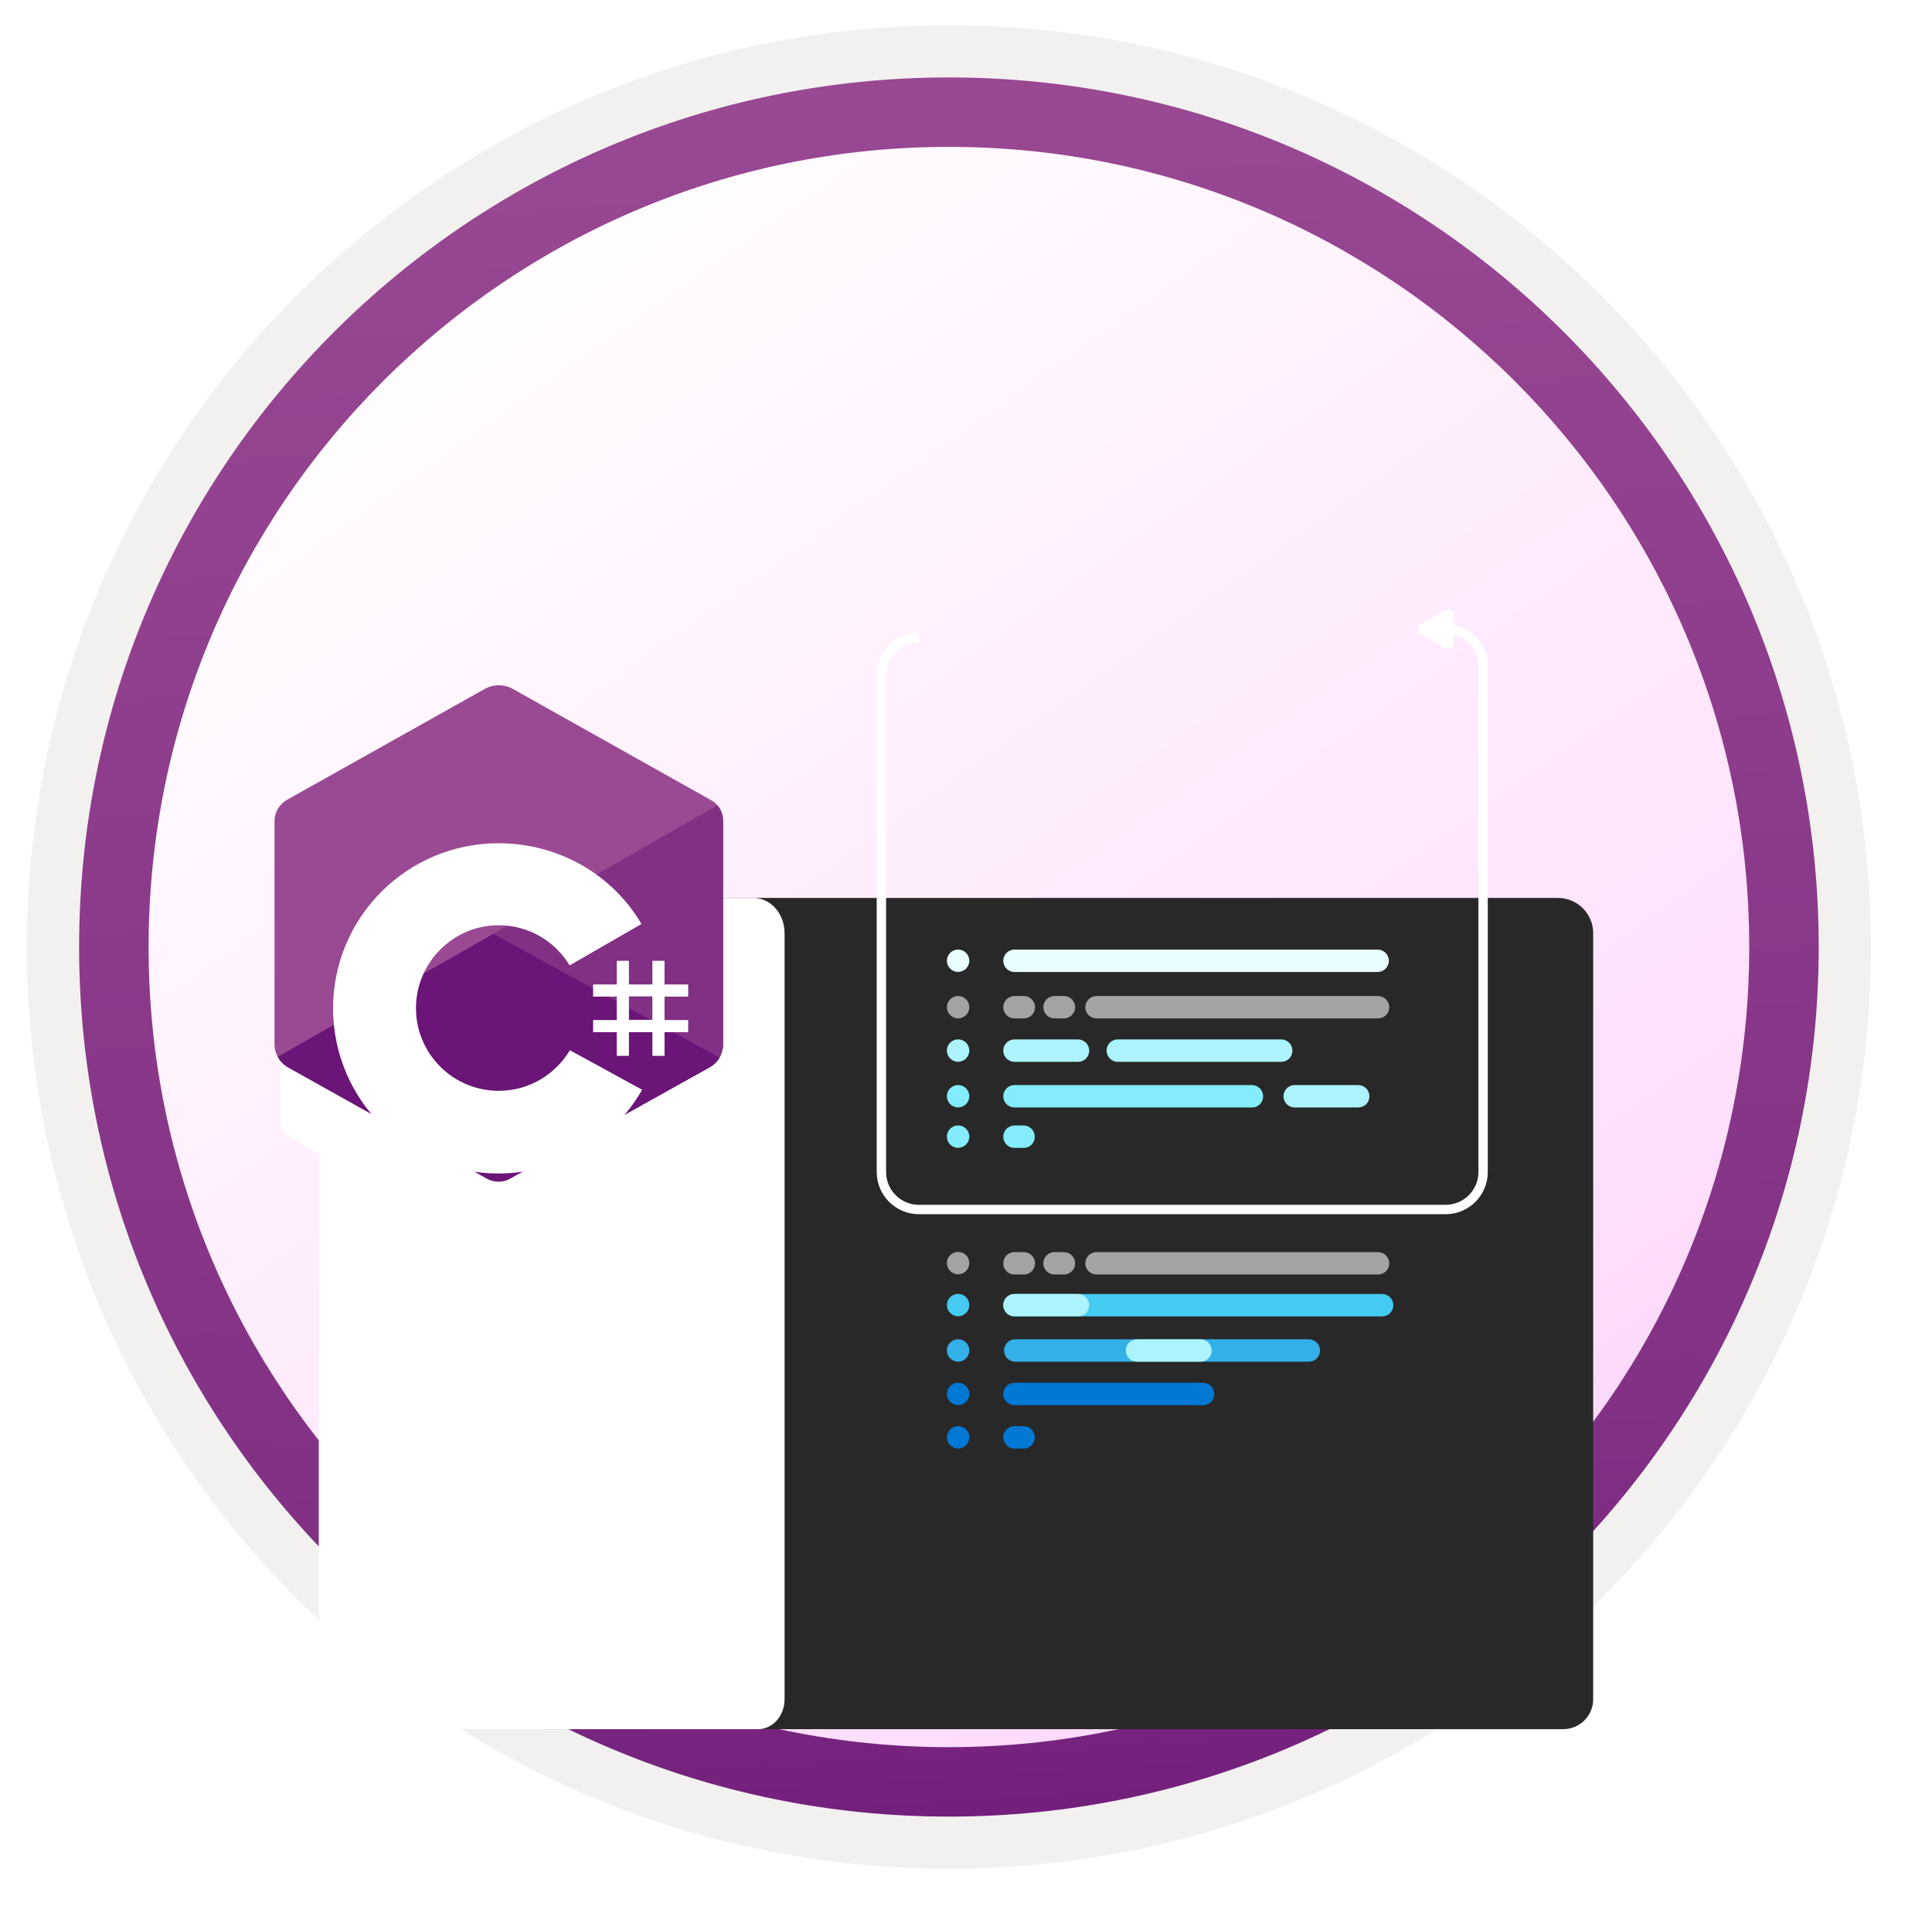 <svg width="103" height="102" viewBox="0 0 103 102" fill="none" xmlns="http://www.w3.org/2000/svg">
<g clip-path="url(#clip0_1524_303)">
<path d="M50.589 96.851C24.993 96.851 4.238 76.106 4.238 50.5C4.238 24.893 24.993 4.149 50.589 4.149C76.186 4.149 96.94 24.903 96.94 50.5C96.94 76.096 76.186 96.851 50.589 96.851Z" fill="url(#paint0_linear_1524_303)"/>
<path fill-rule="evenodd" clip-rule="evenodd" d="M96.04 50.5C96.04 75.602 75.691 95.95 50.59 95.95C25.488 95.95 5.139 75.602 5.139 50.5C5.139 25.399 25.488 5.05 50.59 5.05C75.691 5.05 96.04 25.399 96.04 50.5ZM50.59 1.347C77.741 1.347 99.743 23.349 99.743 50.5C99.743 77.652 77.731 99.654 50.59 99.654C23.438 99.654 1.436 77.642 1.436 50.5C1.436 23.349 23.438 1.347 50.59 1.347Z" fill="#F2F1F0"/>
<path fill-rule="evenodd" clip-rule="evenodd" d="M93.257 50.5C93.257 74.067 74.156 93.168 50.589 93.168C27.023 93.168 7.922 74.067 7.922 50.5C7.922 26.933 27.023 7.832 50.589 7.832C74.156 7.832 93.257 26.933 93.257 50.5ZM50.589 4.129C76.196 4.129 96.96 24.893 96.96 50.5C96.96 76.106 76.196 96.871 50.589 96.871C24.983 96.871 4.218 76.106 4.218 50.5C4.218 24.893 24.973 4.129 50.589 4.129Z" fill="url(#paint1_linear_1524_303)"/>
<g filter="url(#filter0_ddddd_1524_303)">
<path d="M27.776 69.876L27.776 28.197C27.776 28.025 27.81 27.854 27.876 27.694C27.942 27.535 28.039 27.39 28.162 27.268C28.284 27.146 28.429 27.049 28.588 26.983C28.748 26.917 28.919 26.883 29.091 26.883L83.058 26.883C83.556 26.883 84.034 27.081 84.386 27.433C84.738 27.785 84.936 28.262 84.936 28.76L84.936 69.613C84.936 70.036 84.768 70.442 84.469 70.741C84.169 71.04 83.763 71.208 83.339 71.208L29.091 71.208C28.916 71.214 28.741 71.183 28.577 71.118C28.414 71.052 28.266 70.954 28.143 70.829C28.019 70.704 27.923 70.554 27.86 70.39C27.797 70.226 27.768 70.051 27.776 69.876Z" fill="#282828"/>
<path d="M16.994 69.876L16.994 28.197C16.994 28.025 17.024 27.854 17.082 27.694C17.141 27.535 17.226 27.39 17.334 27.268C17.442 27.146 17.569 27.049 17.71 26.983C17.851 26.917 18.002 26.883 18.154 26.883L40.171 26.883C40.611 26.883 41.032 27.081 41.343 27.433C41.653 27.785 41.828 28.262 41.828 28.76L41.828 69.613C41.828 70.036 41.68 70.442 41.416 70.741C41.151 71.04 40.793 71.208 40.419 71.208L18.154 71.208C17.999 71.214 17.845 71.183 17.701 71.118C17.557 71.052 17.426 70.954 17.317 70.829C17.208 70.704 17.123 70.554 17.068 70.39C17.012 70.226 16.987 70.051 16.994 69.876Z" fill="white"/>
</g>
<g filter="url(#filter1_d_1524_303)">
<path d="M37.804 42.938L27.247 37.012C27.058 36.905 26.844 36.849 26.626 36.849C26.407 36.849 26.192 36.905 26.002 37.012L15.462 42.927C15.304 43.017 15.174 43.147 15.082 43.303C14.991 43.46 14.943 43.638 14.943 43.819V55.693C14.943 55.886 14.991 56.076 15.083 56.245L15.1 56.276C15.119 56.31 15.14 56.343 15.163 56.375V56.375C15.192 56.413 15.224 56.449 15.257 56.483V56.483C15.291 56.517 15.327 56.549 15.365 56.579V56.579C15.404 56.608 15.445 56.635 15.486 56.659V56.659L26.063 62.58L26.184 62.635C26.303 62.685 26.431 62.71 26.56 62.71C26.729 62.71 26.896 62.665 27.043 62.58L37.691 56.643C37.859 56.546 37.999 56.405 38.096 56.237C38.193 56.068 38.244 55.877 38.243 55.682V43.797C38.252 43.628 38.216 43.459 38.139 43.308C38.062 43.158 37.946 43.03 37.804 42.938Z" fill="white"/>
</g>
<path d="M14.635 43.789V55.672C14.635 56.193 14.913 56.667 15.364 56.922L25.951 62.846C26.345 63.066 26.819 63.066 27.201 62.846L37.846 56.91C38.285 56.667 38.552 56.204 38.552 55.707V43.766C38.552 43.303 38.309 42.886 37.904 42.667L27.351 36.743C26.877 36.476 26.31 36.476 25.835 36.743L15.295 42.655C14.89 42.886 14.635 43.315 14.635 43.789Z" fill="#9A4993"/>
<path d="M26.308 49.782L38.364 56.377C38.48 56.169 38.549 55.937 38.549 55.694V43.765C38.549 43.453 38.433 43.163 38.237 42.943L26.308 49.782Z" fill="#813084"/>
<path d="M14.808 56.353C14.935 56.585 15.12 56.781 15.363 56.92L25.95 62.844C26.344 63.064 26.818 63.064 27.2 62.844L37.845 56.909C38.065 56.781 38.25 56.596 38.365 56.388L26.309 49.793L14.808 56.353Z" fill="#6A1577"/>
<g filter="url(#filter2_d_1524_303)">
<path d="M36.689 49.145V48.496H35.428V47.235H34.78V48.496H33.53V47.235H32.882V48.496H31.621V49.145H32.882V50.394H31.621V51.042H32.882V52.303H33.53V51.042H34.78V52.303H35.428V51.042H36.689V50.394H35.428V49.145H36.689V49.145ZM34.78 50.383H33.53V49.133H34.78V50.383Z" fill="white"/>
</g>
<g filter="url(#filter3_d_1524_303)">
<path d="M26.586 54.168C24.144 54.168 22.177 52.189 22.177 49.759C22.177 47.33 24.156 45.339 26.586 45.339C28.194 45.339 29.594 46.196 30.369 47.48L34.199 45.27C32.672 42.667 29.814 40.966 26.574 40.966C21.703 40.966 17.757 44.911 17.757 49.771C17.757 54.63 21.703 58.576 26.562 58.576C29.849 58.576 32.718 56.771 34.234 54.11L30.381 52.004C29.606 53.3 28.206 54.168 26.586 54.168Z" fill="white"/>
</g>
<g filter="url(#filter4_ddddd_1524_303)">
<path d="M73.447 33.637H54.084C54.006 33.637 53.928 33.652 53.856 33.682C53.783 33.712 53.717 33.756 53.662 33.812C53.606 33.867 53.562 33.933 53.532 34.006C53.502 34.078 53.487 34.156 53.487 34.234C53.487 34.313 53.502 34.391 53.532 34.463C53.562 34.535 53.606 34.601 53.662 34.657C53.717 34.712 53.783 34.756 53.856 34.786C53.928 34.816 54.006 34.832 54.084 34.832H73.447C73.605 34.832 73.757 34.769 73.869 34.657C73.981 34.545 74.044 34.393 74.044 34.234C74.044 34.076 73.981 33.924 73.869 33.812C73.757 33.7 73.605 33.637 73.447 33.637V33.637Z" fill="#E9FCFE"/>
<path d="M54.585 36.113H54.084C54.006 36.113 53.928 36.128 53.856 36.158C53.783 36.188 53.717 36.232 53.662 36.288C53.606 36.343 53.562 36.409 53.532 36.482C53.502 36.554 53.487 36.632 53.487 36.71C53.487 36.789 53.502 36.867 53.532 36.939C53.562 37.012 53.606 37.078 53.662 37.133C53.717 37.188 53.783 37.233 53.856 37.263C53.928 37.292 54.006 37.308 54.084 37.308H54.585C54.743 37.308 54.895 37.245 55.007 37.133C55.12 37.021 55.182 36.869 55.182 36.71C55.182 36.552 55.12 36.4 55.007 36.288C54.895 36.176 54.743 36.113 54.585 36.113Z" fill="#A3A3A3"/>
<path d="M56.721 36.113H56.22C56.142 36.113 56.064 36.128 55.992 36.158C55.919 36.188 55.853 36.232 55.797 36.288C55.742 36.343 55.698 36.409 55.668 36.482C55.638 36.554 55.623 36.632 55.623 36.71C55.623 36.789 55.638 36.867 55.668 36.939C55.698 37.011 55.742 37.077 55.797 37.133C55.853 37.188 55.919 37.232 55.992 37.262C56.064 37.292 56.142 37.308 56.22 37.308H56.721C56.879 37.308 57.031 37.245 57.143 37.133C57.255 37.021 57.318 36.869 57.318 36.71C57.318 36.552 57.255 36.4 57.143 36.288C57.031 36.176 56.879 36.113 56.721 36.113Z" fill="#A3A3A3"/>
<path d="M73.467 36.113H58.458C58.379 36.113 58.302 36.128 58.229 36.158C58.157 36.188 58.091 36.232 58.035 36.288C57.98 36.343 57.936 36.409 57.906 36.482C57.876 36.554 57.86 36.632 57.86 36.71C57.86 36.789 57.876 36.867 57.906 36.939C57.936 37.011 57.98 37.077 58.035 37.133C58.091 37.188 58.157 37.232 58.229 37.262C58.302 37.292 58.379 37.308 58.458 37.308H73.467C73.626 37.308 73.778 37.245 73.89 37.133C74.002 37.021 74.065 36.869 74.065 36.71C74.065 36.552 74.002 36.4 73.89 36.288C73.778 36.176 73.626 36.113 73.467 36.113Z" fill="#A3A3A3"/>
<path d="M54.585 49.769H54.084C54.006 49.769 53.928 49.784 53.856 49.814C53.783 49.844 53.717 49.889 53.662 49.944C53.606 49.999 53.562 50.065 53.532 50.138C53.502 50.21 53.487 50.288 53.487 50.367C53.487 50.445 53.502 50.523 53.532 50.595C53.562 50.668 53.606 50.734 53.662 50.789C53.717 50.845 53.783 50.889 53.856 50.919C53.928 50.949 54.006 50.964 54.084 50.964H54.585C54.743 50.964 54.895 50.901 55.007 50.789C55.12 50.677 55.182 50.525 55.182 50.367C55.182 50.208 55.12 50.056 55.007 49.944C54.895 49.832 54.743 49.769 54.585 49.769Z" fill="#A3A3A3"/>
<path d="M56.721 49.769H56.22C56.142 49.769 56.064 49.784 55.992 49.814C55.919 49.844 55.853 49.888 55.797 49.944C55.742 49.999 55.698 50.065 55.668 50.138C55.638 50.21 55.623 50.288 55.623 50.366C55.623 50.445 55.638 50.523 55.668 50.595C55.698 50.667 55.742 50.733 55.797 50.789C55.853 50.844 55.919 50.888 55.992 50.918C56.064 50.948 56.142 50.964 56.22 50.964H56.721C56.879 50.964 57.031 50.901 57.143 50.789C57.255 50.677 57.318 50.525 57.318 50.366C57.318 50.208 57.255 50.056 57.143 49.944C57.031 49.832 56.879 49.769 56.721 49.769Z" fill="#A3A3A3"/>
<path d="M73.467 49.769H58.458C58.379 49.769 58.302 49.784 58.229 49.814C58.157 49.844 58.091 49.888 58.035 49.944C57.98 49.999 57.936 50.065 57.906 50.138C57.876 50.21 57.86 50.288 57.86 50.366C57.86 50.445 57.876 50.523 57.906 50.595C57.936 50.667 57.98 50.733 58.035 50.789C58.091 50.844 58.157 50.888 58.229 50.918C58.302 50.948 58.379 50.964 58.458 50.964H73.467C73.626 50.964 73.778 50.901 73.89 50.789C74.002 50.677 74.065 50.525 74.065 50.366C74.065 50.208 74.002 50.056 73.89 49.944C73.778 49.832 73.626 49.769 73.467 49.769Z" fill="#A3A3A3"/>
<path d="M68.313 38.427H59.592C59.434 38.427 59.282 38.49 59.17 38.602C59.058 38.714 58.995 38.866 58.995 39.024C58.995 39.183 59.058 39.335 59.17 39.447C59.282 39.559 59.434 39.622 59.592 39.622H68.303C68.382 39.623 68.46 39.609 68.534 39.579C68.607 39.55 68.673 39.506 68.729 39.45C68.785 39.394 68.829 39.328 68.858 39.255C68.888 39.181 68.902 39.103 68.901 39.024C68.901 38.867 68.84 38.717 68.73 38.605C68.62 38.493 68.47 38.429 68.313 38.427Z" fill="#ACF3FD"/>
<path d="M57.471 38.427H54.084C54.006 38.427 53.928 38.442 53.856 38.472C53.783 38.502 53.717 38.546 53.662 38.602C53.606 38.657 53.562 38.723 53.532 38.795C53.502 38.868 53.487 38.946 53.487 39.024C53.487 39.103 53.502 39.18 53.532 39.253C53.562 39.325 53.606 39.391 53.662 39.447C53.717 39.502 53.783 39.546 53.856 39.576C53.928 39.606 54.006 39.622 54.084 39.622H57.471C57.55 39.623 57.628 39.609 57.701 39.579C57.774 39.55 57.841 39.506 57.897 39.45C57.952 39.394 57.996 39.328 58.026 39.255C58.055 39.181 58.07 39.103 58.068 39.024C58.068 38.866 58.005 38.714 57.893 38.602C57.781 38.49 57.629 38.427 57.471 38.427V38.427Z" fill="#ACF3FD"/>
<path d="M66.743 40.861H54.084C54.006 40.861 53.928 40.876 53.856 40.907C53.783 40.937 53.717 40.98 53.662 41.036C53.606 41.092 53.562 41.157 53.532 41.23C53.502 41.302 53.487 41.38 53.487 41.459C53.487 41.537 53.502 41.615 53.532 41.687C53.562 41.76 53.606 41.826 53.662 41.881C53.717 41.937 53.783 41.981 53.856 42.011C53.928 42.041 54.006 42.056 54.084 42.056H66.743C66.822 42.057 66.901 42.043 66.974 42.013C67.047 41.984 67.113 41.94 67.169 41.884C67.225 41.828 67.269 41.762 67.298 41.689C67.328 41.616 67.343 41.537 67.341 41.459C67.341 41.3 67.278 41.148 67.166 41.036C67.054 40.924 66.902 40.861 66.743 40.861V40.861Z" fill="#84ECFD"/>
<path d="M73.686 52.002H54.084C53.926 52.002 53.774 52.065 53.662 52.177C53.55 52.289 53.487 52.441 53.487 52.599C53.487 52.758 53.55 52.91 53.662 53.022C53.774 53.134 53.926 53.197 54.084 53.197H73.686C73.844 53.197 73.996 53.134 74.108 53.022C74.22 52.91 74.283 52.758 74.283 52.599C74.283 52.441 74.22 52.289 74.108 52.177C73.996 52.065 73.844 52.002 73.686 52.002V52.002Z" fill="#45CAF2"/>
<path d="M69.778 54.418H54.124C54.046 54.418 53.968 54.433 53.895 54.463C53.823 54.493 53.757 54.537 53.702 54.593C53.646 54.648 53.602 54.714 53.572 54.786C53.542 54.859 53.527 54.937 53.527 55.015C53.527 55.094 53.542 55.171 53.572 55.244C53.602 55.316 53.646 55.382 53.702 55.438C53.757 55.493 53.823 55.537 53.895 55.567C53.968 55.597 54.046 55.613 54.124 55.613H69.778C69.936 55.613 70.088 55.55 70.2 55.438C70.312 55.326 70.375 55.174 70.375 55.015C70.375 54.857 70.312 54.705 70.2 54.593C70.088 54.481 69.936 54.418 69.778 54.418Z" fill="#32B0E7"/>
<path d="M64.138 56.736H54.084C53.926 56.736 53.774 56.799 53.662 56.911C53.55 57.023 53.487 57.175 53.487 57.334C53.486 57.413 53.5 57.491 53.53 57.564C53.559 57.637 53.603 57.704 53.659 57.76C53.715 57.815 53.781 57.859 53.854 57.889C53.927 57.918 54.006 57.933 54.084 57.932H64.138C64.217 57.933 64.295 57.918 64.368 57.889C64.442 57.859 64.508 57.815 64.564 57.76C64.62 57.704 64.663 57.637 64.693 57.564C64.723 57.491 64.737 57.413 64.736 57.334C64.736 57.175 64.673 57.023 64.561 56.911C64.449 56.799 64.297 56.736 64.138 56.736Z" fill="#0078D4"/>
<path d="M57.471 51.998H54.084C54.006 51.998 53.928 52.014 53.856 52.044C53.783 52.074 53.717 52.118 53.662 52.173C53.606 52.229 53.562 52.295 53.532 52.367C53.502 52.44 53.487 52.517 53.487 52.596C53.487 52.674 53.502 52.752 53.532 52.825C53.562 52.897 53.606 52.963 53.662 53.018C53.717 53.074 53.783 53.118 53.856 53.148C53.928 53.178 54.006 53.193 54.084 53.193H57.471C57.55 53.195 57.628 53.18 57.701 53.151C57.774 53.121 57.841 53.077 57.897 53.021C57.952 52.966 57.996 52.899 58.026 52.826C58.055 52.753 58.07 52.675 58.068 52.596C58.068 52.437 58.005 52.285 57.893 52.173C57.781 52.061 57.629 51.998 57.471 51.998V51.998Z" fill="#ACF3FD"/>
<path d="M64 54.418H60.613C60.535 54.418 60.457 54.433 60.385 54.463C60.312 54.493 60.246 54.537 60.191 54.593C60.135 54.648 60.092 54.714 60.062 54.786C60.031 54.859 60.016 54.937 60.016 55.015C60.016 55.094 60.031 55.171 60.062 55.244C60.092 55.316 60.135 55.382 60.191 55.438C60.246 55.493 60.312 55.537 60.385 55.567C60.457 55.597 60.535 55.613 60.613 55.613H64C64.079 55.614 64.157 55.6 64.23 55.57C64.303 55.541 64.37 55.496 64.425 55.441C64.481 55.385 64.525 55.319 64.555 55.245C64.584 55.172 64.599 55.094 64.597 55.015C64.597 54.857 64.534 54.705 64.422 54.593C64.31 54.481 64.159 54.418 64 54.418V54.418Z" fill="#ACF3FD"/>
<path d="M72.409 40.861H69.022C68.944 40.861 68.866 40.876 68.794 40.907C68.721 40.937 68.655 40.98 68.6 41.036C68.544 41.092 68.501 41.157 68.471 41.23C68.441 41.302 68.425 41.38 68.425 41.459C68.425 41.537 68.441 41.615 68.471 41.687C68.501 41.76 68.544 41.826 68.6 41.881C68.655 41.937 68.721 41.981 68.794 42.011C68.866 42.041 68.944 42.056 69.022 42.056H72.409C72.488 42.057 72.566 42.043 72.639 42.013C72.712 41.984 72.779 41.94 72.835 41.884C72.89 41.828 72.934 41.762 72.964 41.689C72.993 41.616 73.008 41.537 73.007 41.459C73.007 41.3 72.944 41.148 72.831 41.036C72.719 40.924 72.567 40.861 72.409 40.861V40.861Z" fill="#ACF3FD"/>
<path d="M54.569 43.016H54.084C54.006 43.016 53.928 43.032 53.856 43.062C53.783 43.092 53.717 43.136 53.662 43.191C53.606 43.247 53.562 43.313 53.532 43.385C53.502 43.458 53.487 43.535 53.487 43.614C53.487 43.692 53.502 43.77 53.532 43.843C53.562 43.915 53.606 43.981 53.662 44.036C53.717 44.092 53.783 44.136 53.856 44.166C53.928 44.196 54.006 44.212 54.084 44.212H54.569C54.648 44.213 54.726 44.198 54.799 44.169C54.873 44.139 54.939 44.095 54.995 44.039C55.05 43.984 55.094 43.917 55.124 43.844C55.153 43.771 55.168 43.693 55.167 43.614C55.167 43.456 55.104 43.303 54.992 43.191C54.879 43.079 54.728 43.016 54.569 43.016Z" fill="#84ECFD"/>
<path d="M54.569 59.049H54.084C54.006 59.049 53.928 59.065 53.856 59.095C53.783 59.125 53.717 59.169 53.662 59.224C53.606 59.28 53.562 59.346 53.532 59.418C53.502 59.491 53.487 59.568 53.487 59.647C53.487 59.725 53.502 59.803 53.532 59.876C53.562 59.948 53.606 60.014 53.662 60.069C53.717 60.125 53.783 60.169 53.856 60.199C53.928 60.229 54.006 60.244 54.084 60.244H54.569C54.648 60.246 54.726 60.231 54.799 60.202C54.873 60.172 54.939 60.128 54.995 60.072C55.05 60.017 55.094 59.95 55.124 59.877C55.153 59.804 55.168 59.726 55.167 59.647C55.167 59.488 55.104 59.336 54.992 59.224C54.879 59.112 54.728 59.049 54.569 59.049Z" fill="#0078D4"/>
<circle cx="51.079" cy="34.231" r="0.597" fill="#E9FCFE"/>
<circle cx="51.079" cy="36.708" r="0.597" fill="#A3A3A3"/>
<circle cx="51.079" cy="39.022" r="0.597" fill="#ACF3FD"/>
<circle cx="51.079" cy="41.456" r="0.597" fill="#84ECFD"/>
<circle cx="51.079" cy="43.611" r="0.597" fill="#84ECFD"/>
<circle cx="51.079" cy="50.356" r="0.597" fill="#A3A3A3"/>
<circle cx="51.079" cy="52.593" r="0.597" fill="#45CAF2"/>
<circle cx="51.079" cy="55.013" r="0.597" fill="#32B0E7"/>
<circle cx="51.079" cy="59.644" r="0.597" fill="#0078D4"/>
<circle cx="51.079" cy="57.331" r="0.597" fill="#0078D4"/>
</g>
<path d="M76.344 33.284C76.206 33.284 76.094 33.395 76.094 33.534C76.094 33.672 76.206 33.784 76.344 33.784V33.284ZM46.74 35.998L46.74 62.498H47.24L47.24 35.998H46.74ZM48.99 64.748H77.068V64.248H48.99V64.748ZM79.318 62.498V35.534H78.818V62.498H79.318ZM77.068 33.284H76.344V33.784H77.068V33.284ZM79.318 35.534C79.318 34.291 78.311 33.284 77.068 33.284V33.784C78.034 33.784 78.818 34.567 78.818 35.534H79.318ZM77.068 64.748C78.311 64.748 79.318 63.74 79.318 62.498H78.818C78.818 63.464 78.034 64.248 77.068 64.248V64.748ZM46.74 62.498C46.74 63.74 47.748 64.748 48.99 64.748V64.248C48.024 64.248 47.24 63.464 47.24 62.498H46.74ZM47.24 35.998C47.24 35.032 48.023 34.25 48.989 34.25V33.75C47.747 33.75 46.74 34.756 46.74 35.998H47.24Z" fill="white"/>
<path d="M77.519 32.783C77.519 32.553 77.269 32.408 77.069 32.524L75.738 33.293C75.538 33.408 75.538 33.697 75.738 33.812L77.069 34.58C77.269 34.695 77.519 34.551 77.519 34.32V32.783Z" fill="white"/>
</g>
<defs>
<filter id="filter0_ddddd_1524_303" x="12.993" y="26.883" width="75.944" height="59.326" filterUnits="userSpaceOnUse" color-interpolation-filters="sRGB">
<feFlood flood-opacity="0" result="BackgroundImageFix"/>
<feColorMatrix in="SourceAlpha" type="matrix" values="0 0 0 0 0 0 0 0 0 0 0 0 0 0 0 0 0 0 127 0" result="hardAlpha"/>
<feOffset/>
<feColorMatrix type="matrix" values="0 0 0 0 0 0 0 0 0 0 0 0 0 0 0 0 0 0 0.1 0"/>
<feBlend mode="normal" in2="BackgroundImageFix" result="effect1_dropShadow_1524_303"/>
<feColorMatrix in="SourceAlpha" type="matrix" values="0 0 0 0 0 0 0 0 0 0 0 0 0 0 0 0 0 0 127 0" result="hardAlpha"/>
<feOffset dy="1"/>
<feGaussianBlur stdDeviation="0.5"/>
<feColorMatrix type="matrix" values="0 0 0 0 0 0 0 0 0 0 0 0 0 0 0 0 0 0 0.1 0"/>
<feBlend mode="normal" in2="effect1_dropShadow_1524_303" result="effect2_dropShadow_1524_303"/>
<feColorMatrix in="SourceAlpha" type="matrix" values="0 0 0 0 0 0 0 0 0 0 0 0 0 0 0 0 0 0 127 0" result="hardAlpha"/>
<feOffset dy="3"/>
<feGaussianBlur stdDeviation="1.5"/>
<feColorMatrix type="matrix" values="0 0 0 0 0 0 0 0 0 0 0 0 0 0 0 0 0 0 0.09 0"/>
<feBlend mode="normal" in2="effect2_dropShadow_1524_303" result="effect3_dropShadow_1524_303"/>
<feColorMatrix in="SourceAlpha" type="matrix" values="0 0 0 0 0 0 0 0 0 0 0 0 0 0 0 0 0 0 127 0" result="hardAlpha"/>
<feOffset dy="6"/>
<feGaussianBlur stdDeviation="2"/>
<feColorMatrix type="matrix" values="0 0 0 0 0 0 0 0 0 0 0 0 0 0 0 0 0 0 0.05 0"/>
<feBlend mode="normal" in2="effect3_dropShadow_1524_303" result="effect4_dropShadow_1524_303"/>
<feColorMatrix in="SourceAlpha" type="matrix" values="0 0 0 0 0 0 0 0 0 0 0 0 0 0 0 0 0 0 127 0" result="hardAlpha"/>
<feOffset dy="11"/>
<feGaussianBlur stdDeviation="2"/>
<feColorMatrix type="matrix" values="0 0 0 0 0 0 0 0 0 0 0 0 0 0 0 0 0 0 0.01 0"/>
<feBlend mode="normal" in2="effect4_dropShadow_1524_303" result="effect5_dropShadow_1524_303"/>
<feBlend mode="normal" in="SourceGraphic" in2="effect5_dropShadow_1524_303" result="shape"/>
</filter>
<filter id="filter1_d_1524_303" x="10.943" y="36.849" width="31.302" height="33.86" filterUnits="userSpaceOnUse" color-interpolation-filters="sRGB">
<feFlood flood-opacity="0" result="BackgroundImageFix"/>
<feColorMatrix in="SourceAlpha" type="matrix" values="0 0 0 0 0 0 0 0 0 0 0 0 0 0 0 0 0 0 127 0" result="hardAlpha"/>
<feOffset dy="4"/>
<feGaussianBlur stdDeviation="2"/>
<feComposite in2="hardAlpha" operator="out"/>
<feColorMatrix type="matrix" values="0 0 0 0 0 0 0 0 0 0 0 0 0 0 0 0 0 0 0.25 0"/>
<feBlend mode="normal" in2="BackgroundImageFix" result="effect1_dropShadow_1524_303"/>
<feBlend mode="normal" in="SourceGraphic" in2="effect1_dropShadow_1524_303" result="shape"/>
</filter>
<filter id="filter2_d_1524_303" x="27.621" y="47.235" width="13.068" height="13.068" filterUnits="userSpaceOnUse" color-interpolation-filters="sRGB">
<feFlood flood-opacity="0" result="BackgroundImageFix"/>
<feColorMatrix in="SourceAlpha" type="matrix" values="0 0 0 0 0 0 0 0 0 0 0 0 0 0 0 0 0 0 127 0" result="hardAlpha"/>
<feOffset dy="4"/>
<feGaussianBlur stdDeviation="2"/>
<feComposite in2="hardAlpha" operator="out"/>
<feColorMatrix type="matrix" values="0 0 0 0 0 0 0 0 0 0 0 0 0 0 0 0 0 0 0.25 0"/>
<feBlend mode="normal" in2="BackgroundImageFix" result="effect1_dropShadow_1524_303"/>
<feBlend mode="normal" in="SourceGraphic" in2="effect1_dropShadow_1524_303" result="shape"/>
</filter>
<filter id="filter3_d_1524_303" x="13.757" y="40.966" width="24.476" height="25.61" filterUnits="userSpaceOnUse" color-interpolation-filters="sRGB">
<feFlood flood-opacity="0" result="BackgroundImageFix"/>
<feColorMatrix in="SourceAlpha" type="matrix" values="0 0 0 0 0 0 0 0 0 0 0 0 0 0 0 0 0 0 127 0" result="hardAlpha"/>
<feOffset dy="4"/>
<feGaussianBlur stdDeviation="2"/>
<feComposite in2="hardAlpha" operator="out"/>
<feColorMatrix type="matrix" values="0 0 0 0 0 0 0 0 0 0 0 0 0 0 0 0 0 0 0.25 0"/>
<feBlend mode="normal" in2="BackgroundImageFix" result="effect1_dropShadow_1524_303"/>
<feBlend mode="normal" in="SourceGraphic" in2="effect1_dropShadow_1524_303" result="shape"/>
</filter>
<filter id="filter4_ddddd_1524_303" x="47.482" y="33.634" width="29.801" height="38.61" filterUnits="userSpaceOnUse" color-interpolation-filters="sRGB">
<feFlood flood-opacity="0" result="BackgroundImageFix"/>
<feColorMatrix in="SourceAlpha" type="matrix" values="0 0 0 0 0 0 0 0 0 0 0 0 0 0 0 0 0 0 127 0" result="hardAlpha"/>
<feOffset/>
<feColorMatrix type="matrix" values="0 0 0 0 0 0 0 0 0 0 0 0 0 0 0 0 0 0 0.1 0"/>
<feBlend mode="normal" in2="BackgroundImageFix" result="effect1_dropShadow_1524_303"/>
<feColorMatrix in="SourceAlpha" type="matrix" values="0 0 0 0 0 0 0 0 0 0 0 0 0 0 0 0 0 0 127 0" result="hardAlpha"/>
<feOffset dy="1"/>
<feGaussianBlur stdDeviation="0.5"/>
<feColorMatrix type="matrix" values="0 0 0 0 0 0 0 0 0 0 0 0 0 0 0 0 0 0 0.1 0"/>
<feBlend mode="normal" in2="effect1_dropShadow_1524_303" result="effect2_dropShadow_1524_303"/>
<feColorMatrix in="SourceAlpha" type="matrix" values="0 0 0 0 0 0 0 0 0 0 0 0 0 0 0 0 0 0 127 0" result="hardAlpha"/>
<feOffset dy="2"/>
<feGaussianBlur stdDeviation="1"/>
<feColorMatrix type="matrix" values="0 0 0 0 0 0 0 0 0 0 0 0 0 0 0 0 0 0 0.09 0"/>
<feBlend mode="normal" in2="effect2_dropShadow_1524_303" result="effect3_dropShadow_1524_303"/>
<feColorMatrix in="SourceAlpha" type="matrix" values="0 0 0 0 0 0 0 0 0 0 0 0 0 0 0 0 0 0 127 0" result="hardAlpha"/>
<feOffset dy="5"/>
<feGaussianBlur stdDeviation="1.5"/>
<feColorMatrix type="matrix" values="0 0 0 0 0 0 0 0 0 0 0 0 0 0 0 0 0 0 0.05 0"/>
<feBlend mode="normal" in2="effect3_dropShadow_1524_303" result="effect4_dropShadow_1524_303"/>
<feColorMatrix in="SourceAlpha" type="matrix" values="0 0 0 0 0 0 0 0 0 0 0 0 0 0 0 0 0 0 127 0" result="hardAlpha"/>
<feOffset dy="9"/>
<feGaussianBlur stdDeviation="1.5"/>
<feColorMatrix type="matrix" values="0 0 0 0 0 0 0 0 0 0 0 0 0 0 0 0 0 0 0.01 0"/>
<feBlend mode="normal" in2="effect4_dropShadow_1524_303" result="effect5_dropShadow_1524_303"/>
<feBlend mode="normal" in="SourceGraphic" in2="effect5_dropShadow_1524_303" result="shape"/>
</filter>
<linearGradient id="paint0_linear_1524_303" x1="21.253" y1="11.46" x2="100.604" y2="123.36" gradientUnits="userSpaceOnUse">
<stop offset="0.005" stop-color="white"/>
<stop offset="0.604" stop-color="#FEDEFB"/>
<stop offset="0.963" stop-color="#E8B2EA"/>
</linearGradient>
<linearGradient id="paint1_linear_1524_303" x1="50.372" y1="2.029" x2="57.07" y2="111.199" gradientUnits="userSpaceOnUse">
<stop stop-color="#9A4993"/>
<stop offset="0.707" stop-color="#813084"/>
<stop offset="0.964" stop-color="#6A1577"/>
</linearGradient>
<clipPath id="clip0_1524_303">
<rect width="102" height="102" fill="white" transform="translate(0.089)"/>
</clipPath>
</defs>
</svg>
